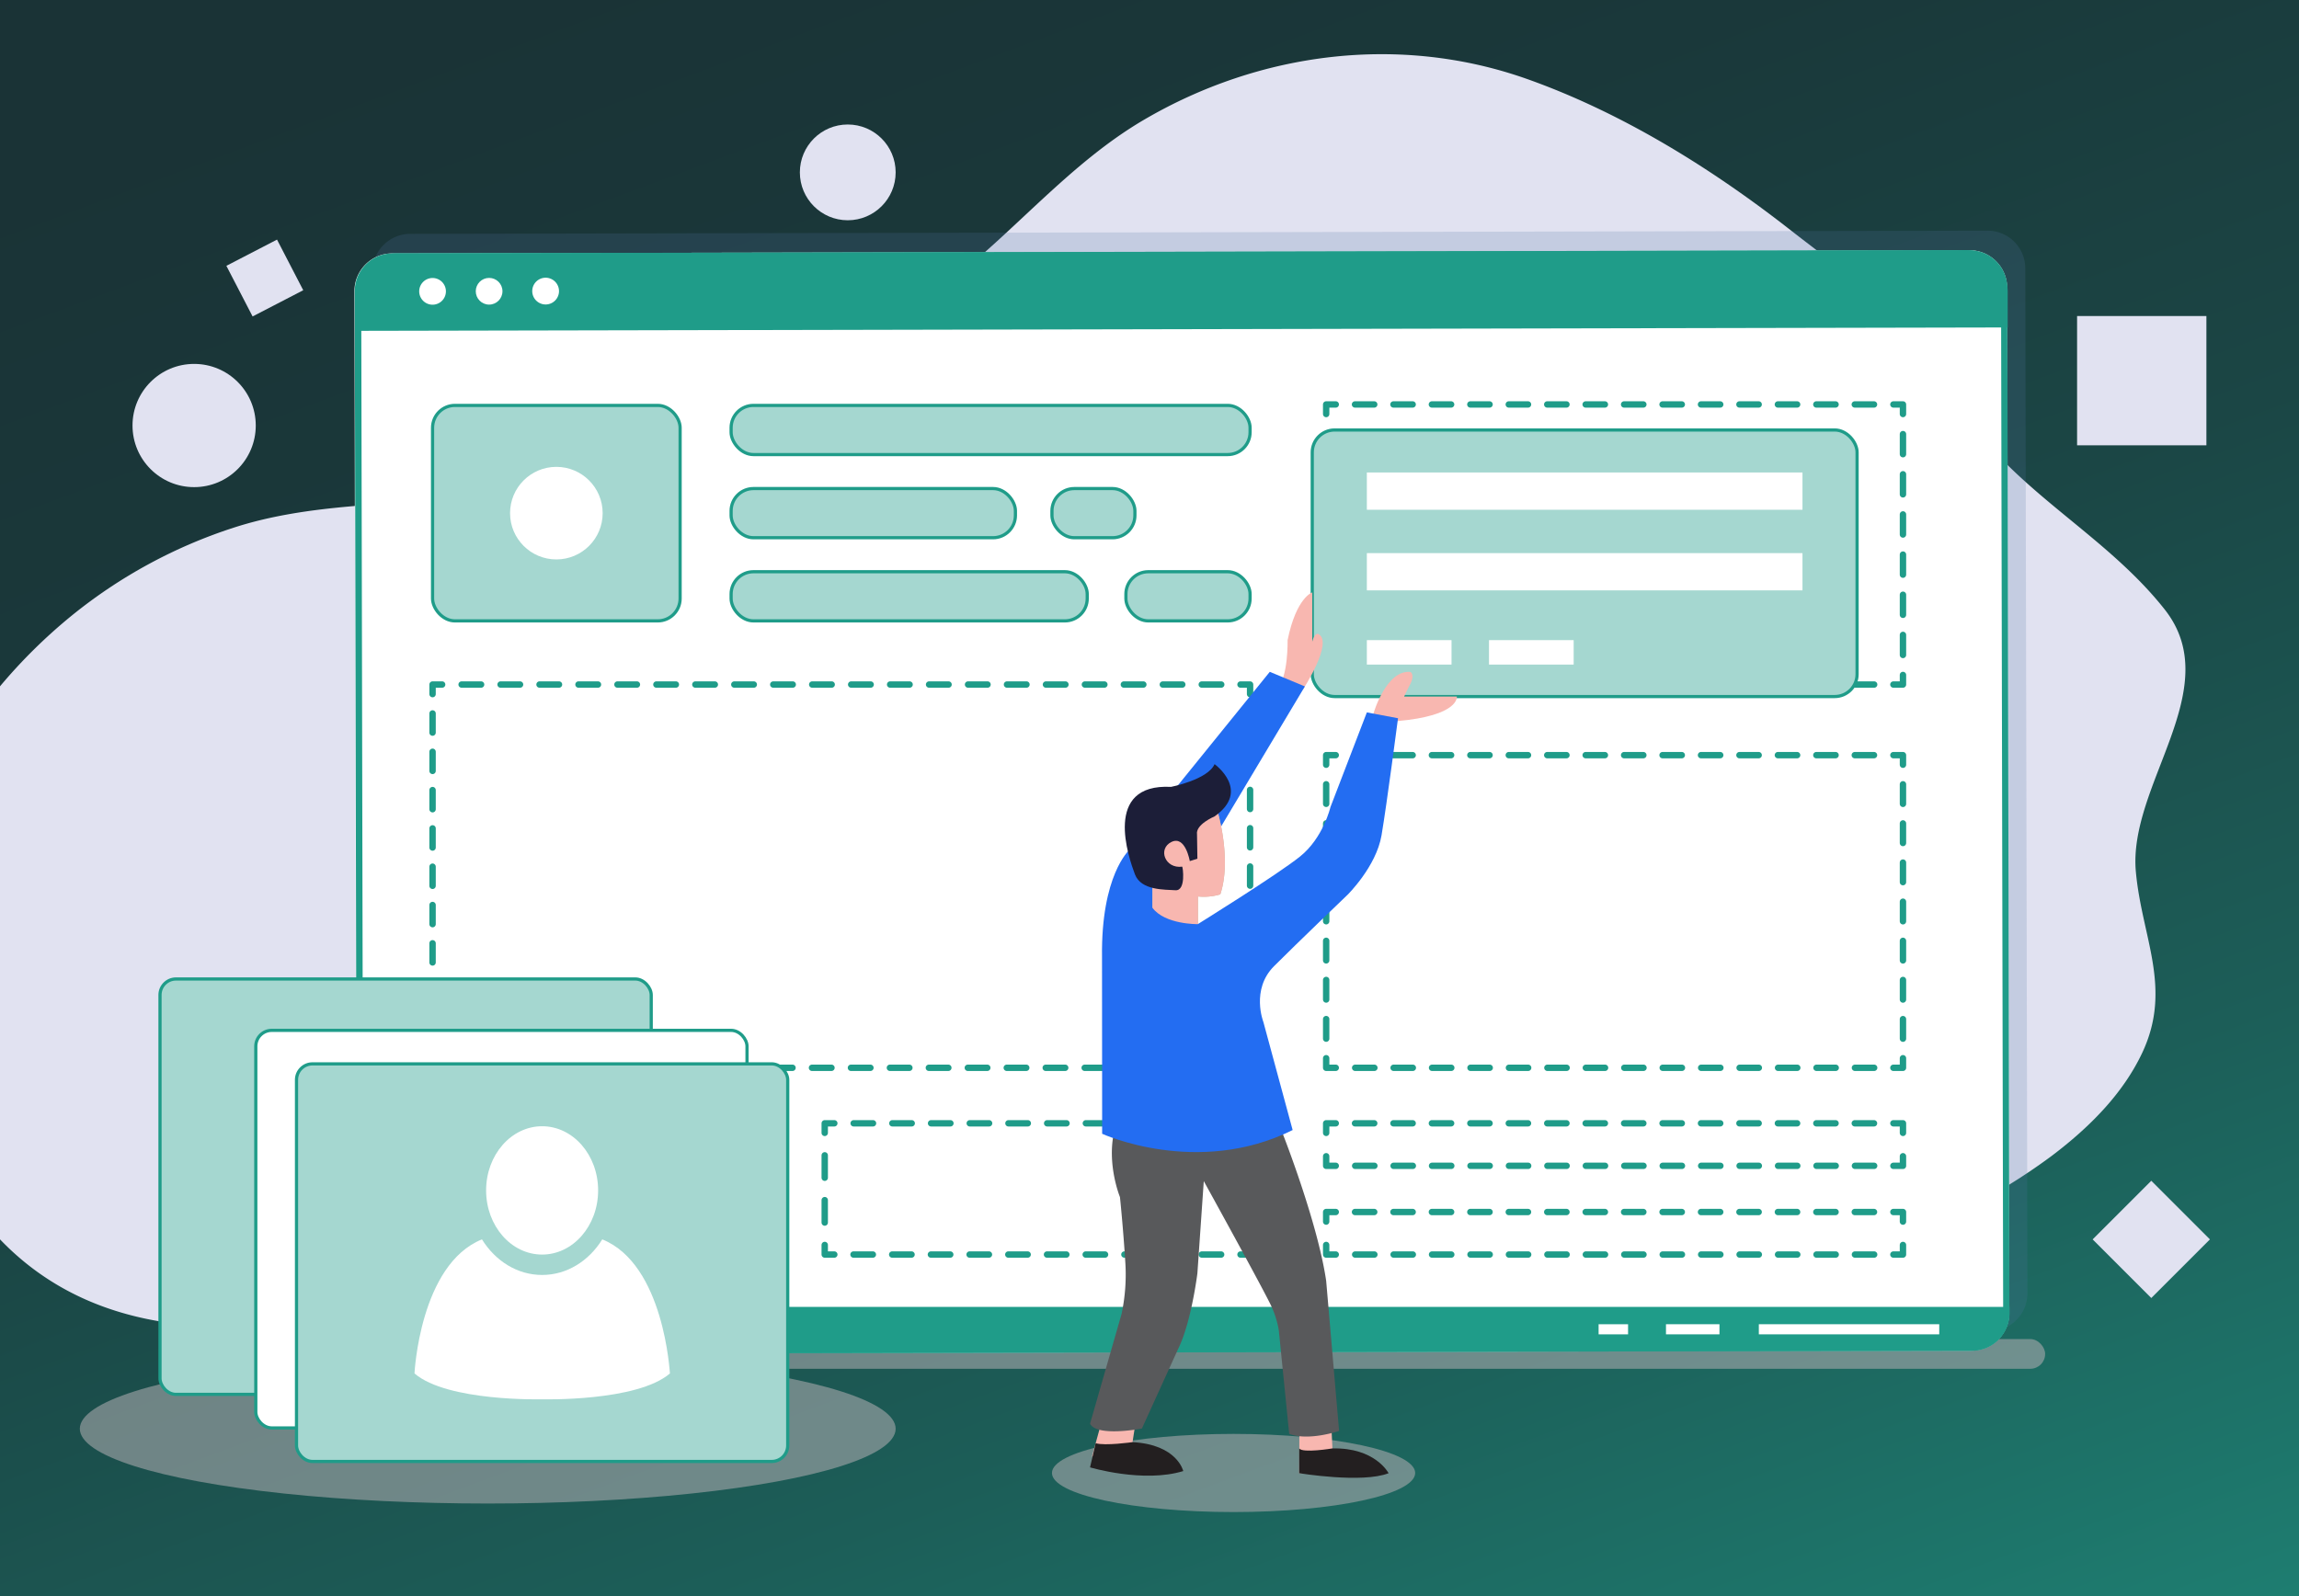 <svg xmlns="http://www.w3.org/2000/svg" version="1.1" id="svg215" width="720" height="500"><rect width="100%" height="100%" fill="#808080" stroke="none"/><defs id="defs17"><linearGradient id="linear-gradient" x1="537.39" y1="725.84" x2="253.9" y2="-34.62" gradientUnits="userSpaceOnUse"><stop offset="0" stop-color="#1f9c89" id="stop4"/><stop offset=".17" stop-color="#1e7f72" id="stop6"/><stop offset=".4" stop-color="#1c5e58" id="stop8"/><stop offset=".62" stop-color="#1b4645" id="stop10"/><stop offset=".83" stop-color="#1a383a" id="stop12"/><stop offset="1" stop-color="#1a3336" id="stop14"/></linearGradient><style id="style2">.cls-3,.cls-4{fill:#e1e2f1;mix-blend-mode:multiply}.cls-4{fill:#a7a9ac;opacity:.6}.cls-6{fill:#fff}.cls-7{fill:#1f9c89}.cls-10,.cls-11,.cls-12,.cls-13,.cls-14,.cls-15,.cls-8,.cls-9{fill:none;stroke-linecap:round;stroke-linejoin:round;stroke-width:2px}.cls-10,.cls-11,.cls-12,.cls-13,.cls-14,.cls-15,.cls-16,.cls-8,.cls-9{stroke:#1f9c89}.cls-9{stroke-dasharray:6.02 6.02}.cls-10{stroke-dasharray:6.29 6.29}.cls-11{stroke-dasharray:6.13 6.13}.cls-12{stroke-dasharray:6.1 6.1}.cls-13{stroke-dasharray:6 6}.cls-14{stroke-dasharray:6.06 6.06}.cls-15{stroke-dasharray:7.02 7.02}.cls-16{fill:#a5d7d0;stroke-miterlimit:10}.cls-18{fill:#f8b7b0}.cls-20{fill:#236df2}.cls-23{fill:#231f20}</style></defs><g id="g213" style="isolation:isolate"><g id="Bckg"><path id="rect21" style="fill:url(#linear-gradient)" d="M0 0h720v500H0z"/><circle class="cls-3" cx="265.5" cy="54" r="15" id="circle23" style="mix-blend-mode:multiply;fill:#e1e2f1"/><circle class="cls-3" cx="60.8" cy="133.3" r="19.3" id="circle25" style="mix-blend-mode:multiply;fill:#e1e2f1"/><path class="cls-3" id="rect27" style="mix-blend-mode:multiply;fill:#e1e2f1" d="M650.5 99H691v40.5h-40.5z"/><path class="cls-3" transform="rotate(-27.38 82.941 87.09)" id="rect29" style="mix-blend-mode:multiply;fill:#e1e2f1" d="M74 78.16h17.86v17.86H74z"/><path class="cls-3" transform="rotate(-45 673.738 388.249)" id="rect31" style="mix-blend-mode:multiply;fill:#e1e2f1" d="M660.75 375.27h25.97v25.97h-25.97z"/><rect class="cls-4" x="97.83" y="419.48" width="542.67" height="9.31" rx="4.65" ry="4.65" id="rect33" style="opacity:.6;mix-blend-mode:multiply;fill:#a7a9ac"/><ellipse class="cls-4" cx="152.75" cy="447.57" rx="127.75" ry="23.43" id="ellipse35" style="opacity:.6;mix-blend-mode:multiply;fill:#a7a9ac"/><ellipse class="cls-4" cx="386.33" cy="461.43" rx="56.88" ry="12.24" id="ellipse37" style="opacity:.6;mix-blend-mode:multiply;fill:#a7a9ac"/><path class="cls-3" d="M678 191c-18.11-23-45-36-62-60.12-7.64-10.87-14.43-22.63-23.58-32.35-9.15-9.72-20.53-17.76-31.1-26-24.9-19.56-53-37.07-82.9-47.72-39.89-14.19-83.77-8.61-120.18 12.73-23.13 13.56-40.33 34.9-61.48 51.2-27.66 21.31-58.08 39.5-90.76 52a248.42 248.42 0 0 1-59 14.82c-24.71 2.92-49.92 2-73.85 9.75A157.41 157.41 0 0 0 22.27 193 166.5 166.5 0 0 0 0 215v173.24c23.7 24.76 64.33 38.34 135 16.09l458.67-16c4.76-.16 11.48-4.6 15.64-6.56A185.83 185.83 0 0 0 642.68 362c11.38-8.62 22.09-19.15 28.24-32.23 9.51-20.27-.11-36.05-2-56.57-2.62-27.29 28.54-57.37 9.08-82.2z" id="path39" style="mix-blend-mode:multiply;fill:#e1e2f1"/></g><g id="Web"><path d="m623 417-493.7 1a11.82 11.82 0 0 1-11.95-11.69L116.68 85a11.81 11.81 0 0 1 11.9-11.74l493.7-1a11.81 11.81 0 0 1 12 11.69l.67 321.33A11.83 11.83 0 0 1 623 417Z" id="path42" style="opacity:.2;mix-blend-mode:multiply;fill:#5275a0"/><path class="cls-6" d="m617.33 423.12-493.71 1a11.83 11.83 0 0 1-12-11.69L111 91.12a11.82 11.82 0 0 1 11.9-11.74l493.7-1a11.83 11.83 0 0 1 12 11.69l.66 321.33a11.82 11.82 0 0 1-11.93 11.72z" id="path44" style="fill:#fff"/><path class="cls-7" d="m615.81 78.36-491.59 1a13 13 0 0 0-13 13v11.28l517.55-1.06V91.29a13 13 0 0 0-12.96-12.93Z" id="path46" style="fill:#1f9c89"/><path class="cls-7" d="M616.76 80.36a9.85 9.85 0 0 1 9.93 9.7l.66 321.33a9.83 9.83 0 0 1-9.91 9.73l-493.72 1a9.84 9.84 0 0 1-9.93-9.69l-.66-321.33a9.6 9.6 0 0 1 2.87-6.85 10 10 0 0 1 7-2.87l493.7-1m0-2-493.7 1a11.82 11.82 0 0 0-11.9 11.74l.66 321.33a11.83 11.83 0 0 0 11.93 11.69l493.71-1a11.82 11.82 0 0 0 11.9-11.74l-.66-321.33a11.83 11.83 0 0 0-11.93-11.69Z" id="path48" style="fill:#1f9c89"/><path class="cls-6" d="M139.65 91.27a4.18 4.18 0 1 1-4.19-4.18 4.18 4.18 0 0 1 4.19 4.18z" id="path50" style="fill:#fff"/><circle class="cls-6" cx="153.18" cy="91.24" r="4.18" id="circle52" style="fill:#fff"/><path class="cls-6" d="M175.07 91.19a4.19 4.19 0 1 1-4.19-4.19 4.2 4.2 0 0 1 4.19 4.19z" id="path54" style="fill:#fff"/><path class="cls-7" d="M111.79 412.45a11.83 11.83 0 0 0 11.95 11.69l493.71-1a11.82 11.82 0 0 0 11.9-11.74v-2H111.79Z" id="path56" style="fill:#1f9c89"/><path class="cls-6" id="rect58" style="fill:#fff" d="M550.83 414.83h56.5V418h-56.5z"/><path class="cls-6" id="rect60" style="fill:#fff" d="M521.75 414.83h16.75V418h-16.75z"/><path class="cls-6" id="rect62" style="fill:#fff" d="M500.65 414.83h9.23V418h-9.23z"/></g><g id="Ele."><path class="cls-8" id="polyline65" style="fill:none;stroke:#1f9c89;stroke-width:2px;stroke-linecap:round;stroke-linejoin:round" d="M595.97 211.44v3h-3"/><path class="cls-9" id="line67" style="fill:none;stroke:#1f9c89;stroke-width:2px;stroke-linecap:round;stroke-linejoin:round;stroke-dasharray:6.02,6.02" d="M586.95 214.44H421.34"/><path class="cls-8" id="polyline69" style="fill:none;stroke:#1f9c89;stroke-width:2px;stroke-linecap:round;stroke-linejoin:round" d="M418.33 214.44h-3v-3"/><path class="cls-10" id="line71" style="fill:none;stroke:#1f9c89;stroke-width:2px;stroke-linecap:round;stroke-linejoin:round;stroke-dasharray:6.29,6.29" d="M415.33 205.15v-72.31"/><path class="cls-8" id="polyline73" style="fill:none;stroke:#1f9c89;stroke-width:2px;stroke-linecap:round;stroke-linejoin:round" d="M415.33 129.7v-3h3"/><path class="cls-9" id="line75" style="fill:none;stroke:#1f9c89;stroke-width:2px;stroke-linecap:round;stroke-linejoin:round;stroke-dasharray:6.02,6.02" d="M424.36 126.7h165.6"/><path class="cls-8" id="polyline77" style="fill:none;stroke:#1f9c89;stroke-width:2px;stroke-linecap:round;stroke-linejoin:round" d="M592.97 126.7h3v3"/><path class="cls-10" id="line79" style="fill:none;stroke:#1f9c89;stroke-width:2px;stroke-linecap:round;stroke-linejoin:round;stroke-dasharray:6.29,6.29" d="M595.97 135.99v72.31"/><path class="cls-8" id="polyline81" style="fill:none;stroke:#1f9c89;stroke-width:2px;stroke-linecap:round;stroke-linejoin:round" d="M595.97 331.5v3h-3"/><path class="cls-9" id="line83" style="fill:none;stroke:#1f9c89;stroke-width:2px;stroke-linecap:round;stroke-linejoin:round;stroke-dasharray:6.02,6.02" d="M586.95 334.5H421.34"/><path class="cls-8" id="polyline85" style="fill:none;stroke:#1f9c89;stroke-width:2px;stroke-linecap:round;stroke-linejoin:round" d="M418.33 334.5h-3v-3"/><path class="cls-11" id="line87" style="fill:none;stroke:#1f9c89;stroke-width:2px;stroke-linecap:round;stroke-linejoin:round;stroke-dasharray:6.13,6.13" d="M415.33 325.37v-82.74"/><path class="cls-8" id="polyline89" style="fill:none;stroke:#1f9c89;stroke-width:2px;stroke-linecap:round;stroke-linejoin:round" d="M415.33 239.56v-3h3"/><path class="cls-9" id="line91" style="fill:none;stroke:#1f9c89;stroke-width:2px;stroke-linecap:round;stroke-linejoin:round;stroke-dasharray:6.02,6.02" d="M424.36 236.56h165.6"/><path class="cls-8" id="polyline93" style="fill:none;stroke:#1f9c89;stroke-width:2px;stroke-linecap:round;stroke-linejoin:round" d="M592.97 236.56h3v3"/><path class="cls-11" id="line95" style="fill:none;stroke:#1f9c89;stroke-width:2px;stroke-linecap:round;stroke-linejoin:round;stroke-dasharray:6.13,6.13" d="M595.97 245.69v82.75"/><path class="cls-8" id="polyline97" style="fill:none;stroke:#1f9c89;stroke-width:2px;stroke-linecap:round;stroke-linejoin:round" d="M391.5 331.5v3h-3"/><path class="cls-12" id="line99" style="fill:none;stroke:#1f9c89;stroke-width:2px;stroke-linecap:round;stroke-linejoin:round;stroke-dasharray:6.1,6.1" d="M382.4 334.5H141.52"/><path class="cls-8" id="polyline101" style="fill:none;stroke:#1f9c89;stroke-width:2px;stroke-linecap:round;stroke-linejoin:round" d="M138.47 334.5h-3v-3"/><path class="cls-13" id="line103" style="fill:none;stroke:#1f9c89;stroke-width:2px;stroke-linecap:round;stroke-linejoin:round;stroke-dasharray:6,6" d="M135.47 325.5V220.44"/><path class="cls-8" id="polyline105" style="fill:none;stroke:#1f9c89;stroke-width:2px;stroke-linecap:round;stroke-linejoin:round" d="M135.47 217.44v-3h3"/><path class="cls-12" id="line107" style="fill:none;stroke:#1f9c89;stroke-width:2px;stroke-linecap:round;stroke-linejoin:round;stroke-dasharray:6.1,6.1" d="M144.57 214.44h240.88"/><path class="cls-8" id="polyline109" style="fill:none;stroke:#1f9c89;stroke-width:2px;stroke-linecap:round;stroke-linejoin:round" d="M388.5 214.44h3v3"/><path class="cls-13" id="line111" style="fill:none;stroke:#1f9c89;stroke-width:2px;stroke-linecap:round;stroke-linejoin:round;stroke-dasharray:6,6" d="M391.5 223.44V328.5"/><path class="cls-8" id="polyline113" style="fill:none;stroke:#1f9c89;stroke-width:2px;stroke-linecap:round;stroke-linejoin:round" d="M391.5 390v3h-3"/><path class="cls-14" id="line115" style="fill:none;stroke:#1f9c89;stroke-width:2px;stroke-linecap:round;stroke-linejoin:round;stroke-dasharray:6.06,6.06" d="M382.44 393H264.32"/><path class="cls-8" id="polyline117" style="fill:none;stroke:#1f9c89;stroke-width:2px;stroke-linecap:round;stroke-linejoin:round" d="M261.29 393h-3v-3"/><path class="cls-15" id="line119" style="fill:none;stroke:#1f9c89;stroke-width:2px;stroke-linecap:round;stroke-linejoin:round;stroke-dasharray:7.02,7.02" d="M258.29 382.98V358.4"/><path class="cls-8" id="polyline121" style="fill:none;stroke:#1f9c89;stroke-width:2px;stroke-linecap:round;stroke-linejoin:round" d="M258.29 354.89v-3h3"/><path class="cls-14" id="line123" style="fill:none;stroke:#1f9c89;stroke-width:2px;stroke-linecap:round;stroke-linejoin:round;stroke-dasharray:6.06,6.06" d="M267.35 351.89h118.12"/><path class="cls-8" id="polyline125" style="fill:none;stroke:#1f9c89;stroke-width:2px;stroke-linecap:round;stroke-linejoin:round" d="M388.5 351.89h3v3"/><path class="cls-15" id="line127" style="fill:none;stroke:#1f9c89;stroke-width:2px;stroke-linecap:round;stroke-linejoin:round;stroke-dasharray:7.02,7.02" d="M391.5 361.91v24.58"/><path class="cls-8" id="polyline129" style="fill:none;stroke:#1f9c89;stroke-width:2px;stroke-linecap:round;stroke-linejoin:round" d="M595.97 362.21v3h-3"/><path class="cls-9" id="line131" style="fill:none;stroke:#1f9c89;stroke-width:2px;stroke-linecap:round;stroke-linejoin:round;stroke-dasharray:6.02,6.02" d="M586.95 365.21H421.34"/><path class="cls-8" id="polyline133" style="fill:none;stroke:#1f9c89;stroke-width:2px;stroke-linecap:round;stroke-linejoin:round" d="M418.33 365.21h-3v-3"/><path class="cls-8" id="polyline135" style="fill:none;stroke:#1f9c89;stroke-width:2px;stroke-linecap:round;stroke-linejoin:round" d="M415.33 354.89v-3h3"/><path class="cls-9" id="line137" style="fill:none;stroke:#1f9c89;stroke-width:2px;stroke-linecap:round;stroke-linejoin:round;stroke-dasharray:6.02,6.02" d="M424.36 351.89h165.6"/><path class="cls-8" id="polyline139" style="fill:none;stroke:#1f9c89;stroke-width:2px;stroke-linecap:round;stroke-linejoin:round" d="M592.97 351.89h3v3"/><path class="cls-8" id="polyline141" style="fill:none;stroke:#1f9c89;stroke-width:2px;stroke-linecap:round;stroke-linejoin:round" d="M595.97 390v3h-3"/><path class="cls-9" id="line143" style="fill:none;stroke:#1f9c89;stroke-width:2px;stroke-linecap:round;stroke-linejoin:round;stroke-dasharray:6.02,6.02" d="M586.95 393H421.34"/><path class="cls-8" id="polyline145" style="fill:none;stroke:#1f9c89;stroke-width:2px;stroke-linecap:round;stroke-linejoin:round" d="M418.33 393h-3v-3"/><path class="cls-8" id="polyline147" style="fill:none;stroke:#1f9c89;stroke-width:2px;stroke-linecap:round;stroke-linejoin:round" d="M415.33 382.68v-3h3"/><path class="cls-9" id="line149" style="fill:none;stroke:#1f9c89;stroke-width:2px;stroke-linecap:round;stroke-linejoin:round;stroke-dasharray:6.02,6.02" d="M424.36 379.68h165.6"/><path class="cls-8" id="polyline151" style="fill:none;stroke:#1f9c89;stroke-width:2px;stroke-linecap:round;stroke-linejoin:round" d="M592.97 379.68h3v3"/><rect class="cls-16" x="135.47" y="127" width="77.53" height="67.5" rx="7" ry="7" id="rect153" style="fill:#a5d7d0;stroke:#1f9c89;stroke-miterlimit:10"/><rect class="cls-16" x="228.97" y="127" width="162.53" height="15.4" rx="7" ry="7" id="rect155" style="fill:#a5d7d0;stroke:#1f9c89;stroke-miterlimit:10"/><rect class="cls-16" x="410.97" y="134.7" width="170.63" height="83.5" rx="7" ry="7" id="rect157" style="fill:#a5d7d0;stroke:#1f9c89;stroke-miterlimit:10"/><path class="cls-6" id="rect159" style="fill:#fff" d="M428.07 148.01H564.5v11.67H428.07z"/><path class="cls-6" id="rect161" style="fill:#fff" d="M428.07 173.27H564.5v11.67H428.07z"/><path class="cls-6" id="rect163" style="fill:#fff" d="M428.07 200.53h26.52v7.66h-26.52z"/><path class="cls-6" id="rect165" style="fill:#fff" d="M466.32 200.53h26.52v7.66h-26.52z"/><rect class="cls-16" x="228.97" y="153.05" width="89.04" height="15.4" rx="7" ry="7" id="rect167" style="fill:#a5d7d0;stroke:#1f9c89;stroke-miterlimit:10"/><rect class="cls-16" x="329.45" y="153.05" width="25.98" height="15.4" rx="7" ry="7" transform="rotate(180 342.44 160.75)" id="rect169" style="fill:#a5d7d0;stroke:#1f9c89;stroke-miterlimit:10"/><rect class="cls-16" x="228.97" y="179.1" width="111.53" height="15.4" rx="7" ry="7" id="rect171" style="fill:#a5d7d0;stroke:#1f9c89;stroke-miterlimit:10"/><rect class="cls-16" x="352.61" y="179.1" width="38.89" height="15.4" rx="7" ry="7" transform="rotate(180 372.055 186.8)" id="rect173" style="fill:#a5d7d0;stroke:#1f9c89;stroke-miterlimit:10"/><circle class="cls-6" cx="174.24" cy="160.75" r="14.5" id="circle175" style="fill:#fff"/><rect class="cls-16" x="50.11" y="306.68" width="153.84" height="130.13" rx="5" ry="5" id="rect177" style="fill:#a5d7d0;stroke:#1f9c89;stroke-miterlimit:10"/><rect x="80.11" y="322.77" width="153.84" height="124.55" rx="5" ry="5" id="rect179" style="fill:#fff;stroke:#1f9c89;stroke-miterlimit:10"/><rect class="cls-16" x="92.86" y="333.27" width="153.84" height="124.55" rx="5" ry="5" id="rect181" style="fill:#a5d7d0;stroke:#1f9c89;stroke-miterlimit:10"/><ellipse class="cls-6" cx="169.78" cy="372.91" rx="17.54" ry="20.1" id="ellipse183" style="fill:#fff"/><path class="cls-6" d="M188.62 388.25c-4.19 6.75-11.07 11.15-18.84 11.15s-14.65-4.4-18.84-11.15c-19.47 7.86-21.13 42-21.13 42 10.31 8.88 40 8.1 40 8.1s29.66.78 40-8.1c-.06.01-1.72-34.14-21.19-42z" id="path185" style="fill:#fff"/></g><g id="Fig."><path class="cls-18" d="M408 216.08s9.83-15 4.83-17.5c0 0-1.14-.41-1.86 2.42v-15.42s-5 1.57-7.72 14.95c0 0 .25 11.72-3.25 15.05z" id="path188" style="fill:#f8b7b0"/><path class="cls-18" d="M406.88 448c.12.38 0 13.5 0 13.5l10.74-.88-.74-15.5h-10z" id="path190" style="fill:#f8b7b0"/><path class="cls-18" d="M356 443.5c-.12.38-1.88 12-1.88 12l-12.12.75 3.88-14.13z" id="path192" style="fill:#f8b7b0"/><path d="M401.82 355.4s10.85 27.6 13.51 45.85l4.05 47s-9.38 3.25-15.63.94l-3.25-32.42a29.27 29.27 0 0 0-2.25-7.38C396.38 405.12 377 370 377 370l-2 28.88s-1.88 15.24-6 23.62l-11.38 25s-14 2.75-16.24-1.5l9.87-34.38a59.25 59.25 0 0 0 1.13-16.87c-.63-10.13-1.63-19.75-1.63-19.75s-4.25-10.38-1.75-20.75l34.75-1.63z" id="path194" style="fill:#58595b"/><path class="cls-20" id="polygon196" style="fill:#236df2" d="m397.67 210.46-32 39.54 6.34 14 3.78 1.67 5.38-4.67 27.49-45.97z"/><path d="M381.33 254.25s4.5 14.92.84 25.92a18.07 18.07 0 0 1-7 .66v11l-12.5-2-1.75-1.33v-11.83l-.5-10.67 2.41-8.08s11.75-6.42 12.09-6.67c.34-.25 4.58 0 4.58 0z" id="path198" style="fill:#c2b59b"/><path class="cls-18" d="M381.33 254.25s4.5 14.92.84 25.92a18.07 18.07 0 0 1-7 .66v11l-12.5-2-1.75-1.33v-11.83l-.5-10.67 2.41-8.08s11.75-6.42 12.09-6.67c.34-.25 4.58 0 4.58 0z" id="path200" style="fill:#f8b7b0"/><path class="cls-18" d="M430.17 223.42s4-13.75 11.58-12.92c0 0 1.62.95-.42 4.42-.25.41-1.58 3.28-1.58 3.28h16.5s1 6-18.92 7.72l-7.16-1.75z" id="path202" style="fill:#f8b7b0"/><path class="cls-20" d="M345.17 355.17S375 368.83 404.83 354l-9.16-33.83s-4-10.17 3.33-17.5 23-22.34 23-22.34 9-8.83 10.67-18.66 5.16-36.67 5.16-36.67l-9.76-1.83-11.4 29.66s-2.25 9.67-9.54 15.5c-7.29 5.83-32 21.17-32 21.17s-10.34.17-14.25-5.17v-7.66l-4.59-6.5-2.66-3.84s-8.84 7.84-8.5 33.5z" id="path204" style="fill:#236df2"/><path d="M370.24 271.49c.19 0 1.26 7.63-2.12 7.39-3.38-.24-10.76.12-12.69-5-1.93-5.12-10.18-28.5 11.32-27.38 0 0 11.5-2.25 13.63-7.12 0 0 11.5 8.24 0 16.37 0 0-6 2.5-5.5 5.63L375 269l-2.38.75s-1.37-8.13-5.74-6c-4.37 2.13-2.03 8.47 3.36 7.74z" id="path206" style="fill:#1c1e38"/><path class="cls-23" d="M406.88 461.5s19.79 3.25 28 0c0 0-4.17-8.1-17.63-7.76 0 0-9.27 1.55-10.36 0z" id="path208" style="fill:#231f20"/><path class="cls-23" d="m343.14 452.1-1.76 7.57s16.67 5 29.19 1.16c0 0-1.86-8.3-15.88-9.06 0 0-8.69 1.23-11.55.33z" id="path210" style="fill:#231f20"/></g></g></svg>